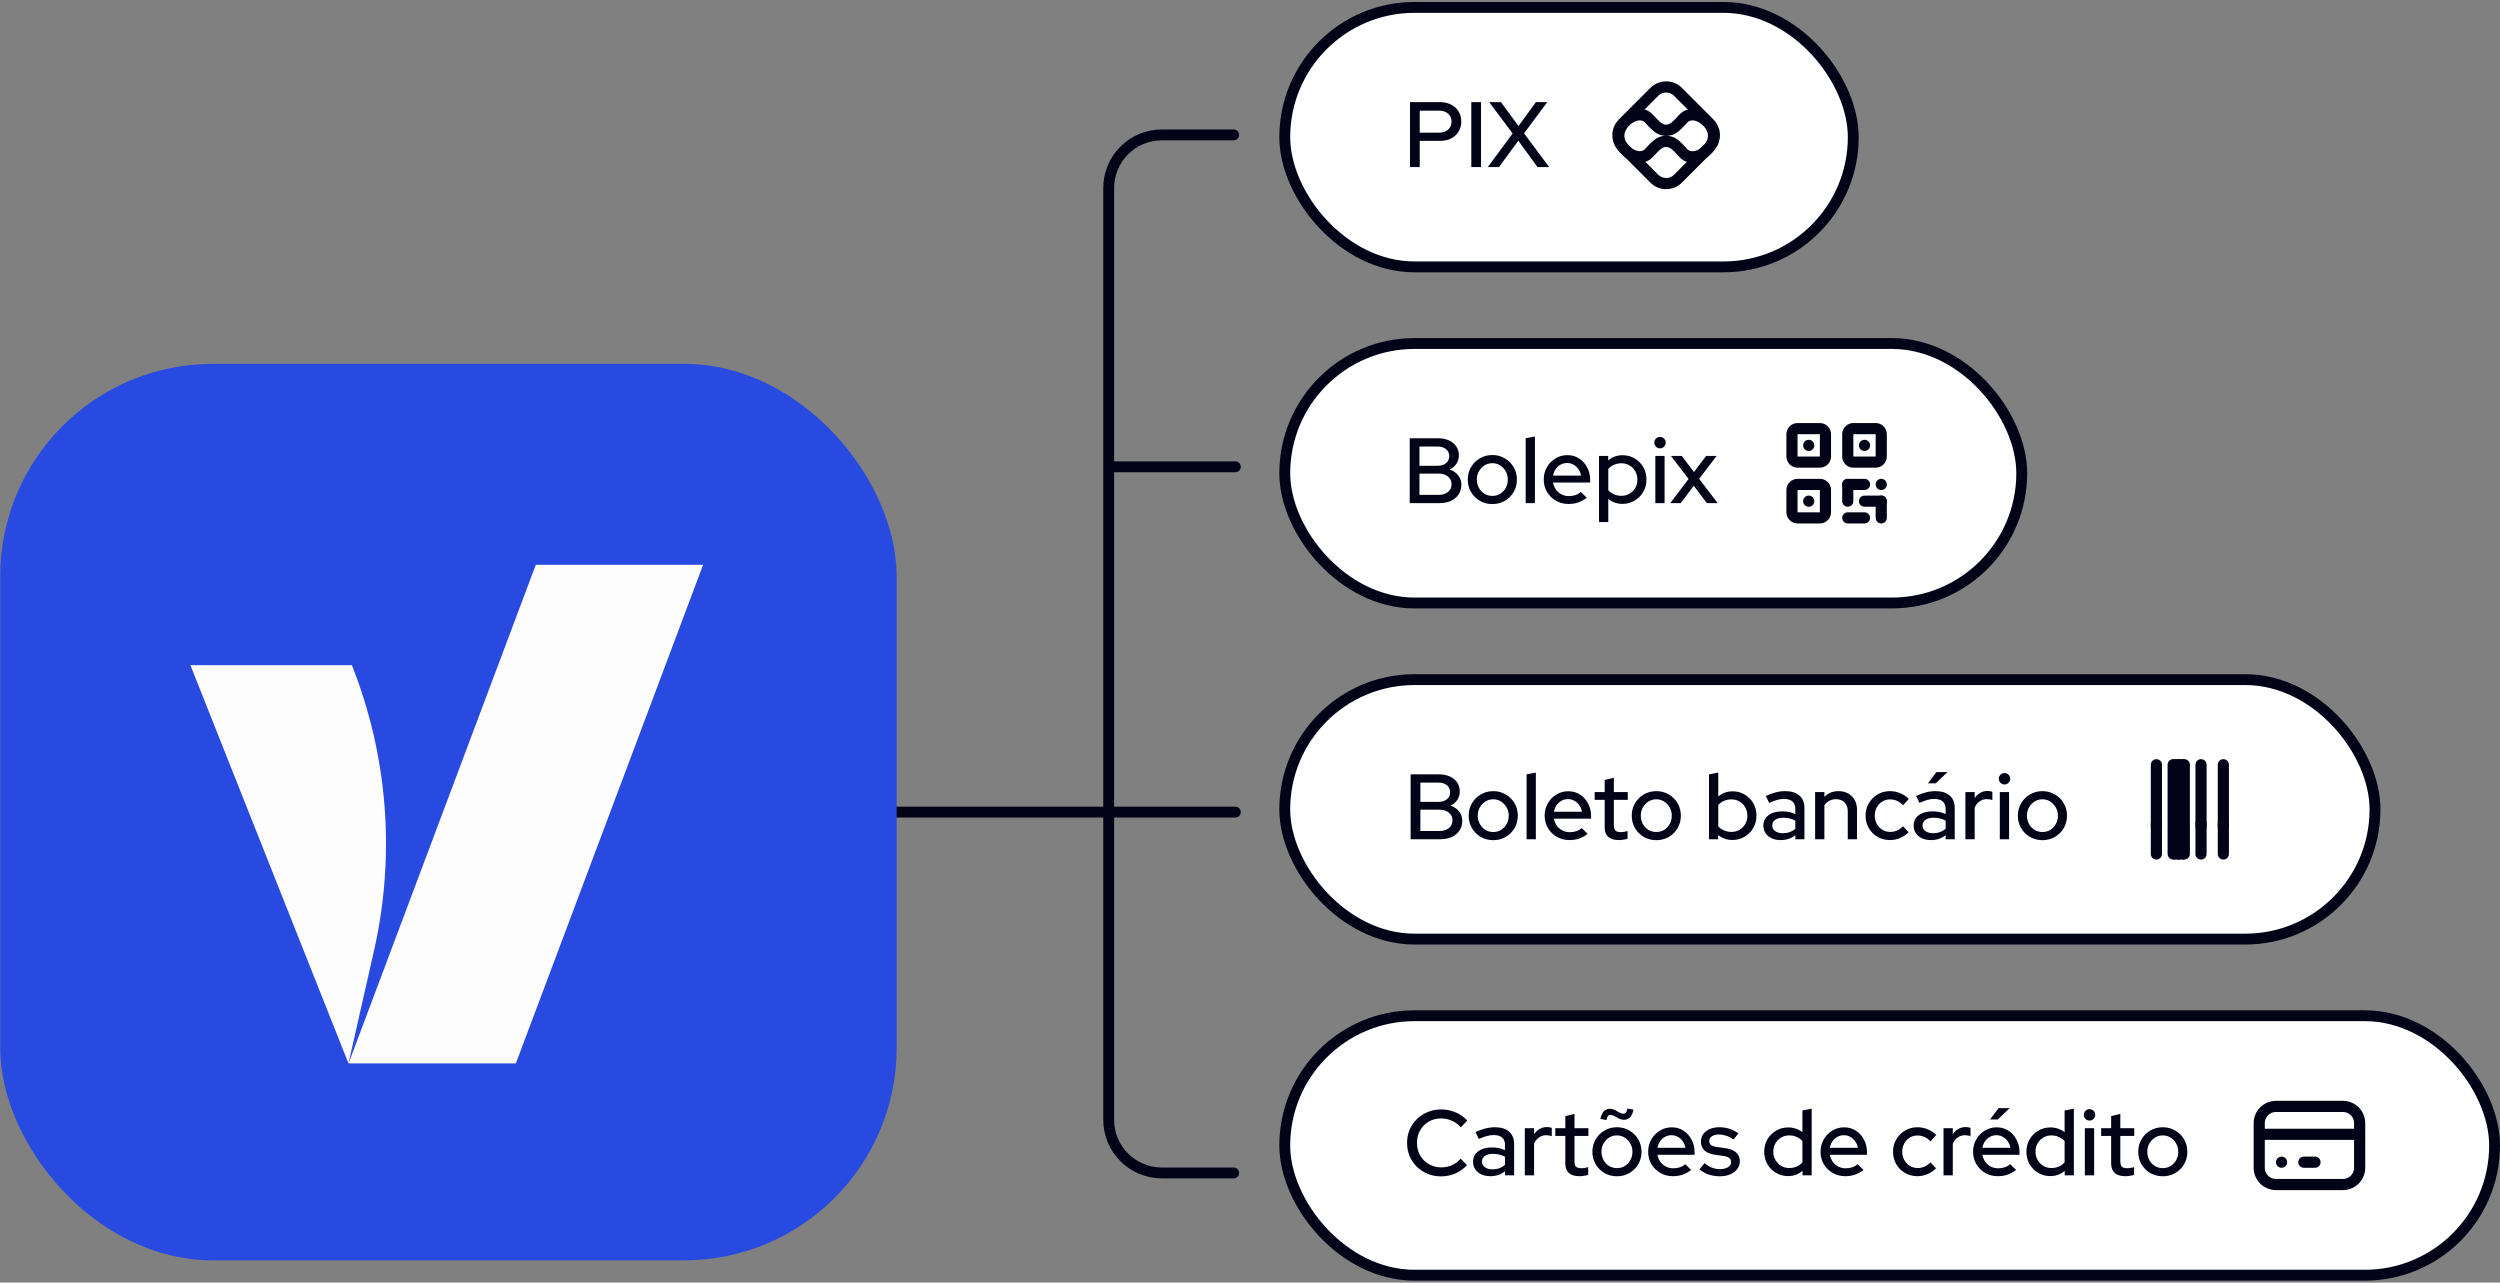 <svg width="460" height="236" viewBox="0 0 460 236" fill="none" xmlns="http://www.w3.org/2000/svg">
<rect x="0" y="0" width="460" height="236" fill="#808080" stroke="none"/>
<rect x="236.396" y="186.893" width="222.605" height="47.744" rx="23.872" fill="white"/>
<rect x="236.396" y="186.893" width="222.605" height="47.744" rx="23.872" stroke="#030317" stroke-width="2"/>
<path d="M265.161 216.453C264.274 216.453 263.449 216.299 262.687 215.992C261.937 215.674 261.271 215.236 260.691 214.679C260.123 214.11 259.679 213.456 259.361 212.717C259.054 211.966 258.9 211.159 258.9 210.295C258.9 209.431 259.054 208.629 259.361 207.89C259.679 207.139 260.123 206.485 260.691 205.928C261.271 205.359 261.942 204.921 262.704 204.614C263.466 204.296 264.285 204.137 265.161 204.137C265.786 204.137 266.395 204.222 266.986 204.393C267.589 204.552 268.14 204.785 268.641 205.092C269.152 205.399 269.596 205.769 269.971 206.201L268.777 207.429C268.333 206.895 267.793 206.491 267.156 206.218C266.52 205.934 265.854 205.791 265.161 205.791C264.524 205.791 263.932 205.905 263.387 206.133C262.852 206.36 262.386 206.678 261.988 207.088C261.59 207.486 261.277 207.958 261.05 208.504C260.834 209.05 260.726 209.647 260.726 210.295C260.726 210.932 260.834 211.523 261.05 212.069C261.277 212.615 261.596 213.092 262.005 213.502C262.414 213.911 262.892 214.23 263.438 214.457C263.984 214.684 264.575 214.798 265.212 214.798C265.906 214.798 266.559 214.662 267.174 214.389C267.799 214.104 268.328 213.706 268.76 213.195L269.937 214.389C269.539 214.81 269.084 215.179 268.572 215.498C268.072 215.805 267.526 216.043 266.935 216.214C266.355 216.373 265.763 216.453 265.161 216.453ZM274.231 216.419C273.605 216.419 273.054 216.311 272.576 216.095C272.099 215.867 271.723 215.554 271.45 215.156C271.178 214.758 271.041 214.298 271.041 213.775C271.041 212.956 271.354 212.313 271.979 211.847C272.605 211.369 273.463 211.131 274.555 211.131C275.408 211.131 276.198 211.296 276.926 211.625V210.704C276.926 210.079 276.744 209.612 276.38 209.305C276.028 208.998 275.505 208.845 274.811 208.845C274.413 208.845 273.998 208.907 273.566 209.032C273.134 209.146 272.65 209.328 272.116 209.578L271.485 208.299C272.144 207.992 272.758 207.77 273.327 207.634C273.895 207.486 274.47 207.412 275.05 207.412C276.176 207.412 277.046 207.679 277.66 208.214C278.285 208.748 278.598 209.51 278.598 210.499V216.265H276.926V215.515C276.539 215.822 276.124 216.049 275.681 216.197C275.237 216.345 274.754 216.419 274.231 216.419ZM272.679 213.741C272.679 214.161 272.855 214.502 273.207 214.764C273.571 215.026 274.043 215.156 274.623 215.156C275.078 215.156 275.493 215.088 275.869 214.952C276.255 214.815 276.608 214.605 276.926 214.321V212.854C276.596 212.66 276.249 212.524 275.886 212.444C275.533 212.353 275.135 212.308 274.691 212.308C274.066 212.308 273.571 212.438 273.207 212.7C272.855 212.95 272.679 213.297 272.679 213.741ZM280.563 216.265V207.583H282.269V208.691C282.542 208.282 282.878 207.964 283.276 207.736C283.685 207.497 284.146 207.378 284.657 207.378C285.01 207.389 285.3 207.44 285.527 207.531V209.067C285.368 208.998 285.203 208.953 285.033 208.93C284.862 208.896 284.691 208.879 284.521 208.879C284.02 208.879 283.577 209.015 283.19 209.288C282.804 209.55 282.497 209.937 282.269 210.448V216.265H280.563ZM290.612 216.419C289.771 216.419 289.128 216.225 288.685 215.839C288.241 215.441 288.019 214.866 288.019 214.116V209.015H286.177V207.583H288.019V205.365L289.708 204.956V207.583H292.267V209.015H289.708V213.723C289.708 214.167 289.805 214.485 289.998 214.679C290.203 214.861 290.533 214.952 290.987 214.952C291.226 214.952 291.437 214.935 291.619 214.9C291.812 214.866 292.017 214.815 292.233 214.747V216.18C292.005 216.259 291.738 216.316 291.431 216.35C291.135 216.396 290.862 216.419 290.612 216.419ZM297.518 216.436C296.677 216.436 295.909 216.237 295.215 215.839C294.533 215.441 293.993 214.9 293.595 214.218C293.197 213.536 292.998 212.774 292.998 211.932C292.998 211.091 293.197 210.329 293.595 209.647C293.993 208.964 294.533 208.424 295.215 208.026C295.909 207.617 296.677 207.412 297.518 207.412C298.371 207.412 299.139 207.617 299.821 208.026C300.503 208.424 301.044 208.964 301.442 209.647C301.84 210.329 302.039 211.091 302.039 211.932C302.039 212.774 301.84 213.536 301.442 214.218C301.044 214.9 300.503 215.441 299.821 215.839C299.139 216.237 298.371 216.436 297.518 216.436ZM297.518 214.935C298.053 214.935 298.536 214.804 298.968 214.542C299.4 214.269 299.742 213.905 299.992 213.451C300.242 212.996 300.367 212.484 300.367 211.915C300.367 211.358 300.236 210.858 299.975 210.414C299.725 209.959 299.383 209.595 298.951 209.322C298.53 209.05 298.053 208.913 297.518 208.913C296.984 208.913 296.501 209.05 296.068 209.322C295.648 209.595 295.306 209.959 295.045 210.414C294.795 210.858 294.67 211.358 294.67 211.915C294.67 212.484 294.795 212.996 295.045 213.451C295.295 213.905 295.636 214.269 296.068 214.542C296.501 214.804 296.984 214.935 297.518 214.935ZM295.591 206.098L294.465 205.877C294.738 204.637 295.324 204.017 296.222 204.017C296.529 204.017 296.83 204.091 297.126 204.239C297.422 204.387 297.7 204.541 297.962 204.7C298.223 204.848 298.474 204.921 298.712 204.921C298.906 204.921 299.059 204.853 299.173 204.717C299.287 204.569 299.383 204.319 299.463 203.966L300.555 204.188C300.43 204.813 300.219 205.28 299.924 205.587C299.628 205.894 299.258 206.047 298.815 206.047C298.519 206.047 298.218 205.973 297.911 205.826C297.615 205.666 297.331 205.513 297.058 205.365C296.796 205.217 296.552 205.143 296.324 205.143C296.12 205.143 295.96 205.217 295.847 205.365C295.744 205.513 295.659 205.757 295.591 206.098ZM307.814 216.419C306.961 216.419 306.188 216.22 305.494 215.822C304.812 215.424 304.266 214.883 303.856 214.201C303.458 213.519 303.259 212.757 303.259 211.915C303.259 211.085 303.453 210.335 303.839 209.664C304.226 208.981 304.749 208.441 305.409 208.043C306.068 207.634 306.802 207.429 307.609 207.429C308.417 207.429 309.133 207.634 309.759 208.043C310.384 208.441 310.879 208.987 311.243 209.681C311.618 210.363 311.806 211.136 311.806 212.001V212.478H304.965C305.056 212.956 305.232 213.382 305.494 213.758C305.767 214.133 306.108 214.429 306.518 214.645C306.938 214.861 307.393 214.969 307.882 214.969C308.303 214.969 308.707 214.906 309.093 214.781C309.491 214.645 309.821 214.451 310.083 214.201L311.174 215.276C310.663 215.662 310.134 215.952 309.588 216.146C309.054 216.328 308.462 216.419 307.814 216.419ZM304.982 211.199H310.117C310.049 210.744 309.889 210.346 309.639 210.005C309.4 209.652 309.099 209.379 308.735 209.186C308.383 208.981 307.996 208.879 307.575 208.879C307.143 208.879 306.745 208.976 306.381 209.169C306.017 209.362 305.71 209.635 305.46 209.988C305.221 210.329 305.062 210.733 304.982 211.199ZM316.499 216.436C315.748 216.436 315.043 216.328 314.383 216.112C313.735 215.884 313.172 215.566 312.695 215.156L313.633 214.031C314.076 214.383 314.531 214.656 314.998 214.849C315.475 215.031 315.959 215.122 316.448 215.122C317.062 215.122 317.562 215.003 317.949 214.764C318.335 214.525 318.529 214.212 318.529 213.826C318.529 213.507 318.415 213.257 318.187 213.075C317.96 212.893 317.607 212.768 317.13 212.7L315.56 212.478C314.696 212.353 314.048 212.086 313.616 211.677C313.184 211.267 312.968 210.721 312.968 210.039C312.968 209.516 313.11 209.061 313.394 208.674C313.678 208.276 314.076 207.969 314.588 207.753C315.1 207.526 315.697 207.412 316.379 207.412C317.005 207.412 317.607 207.503 318.187 207.685C318.767 207.867 319.325 208.151 319.859 208.538L318.989 209.664C318.512 209.345 318.045 209.112 317.59 208.964C317.147 208.816 316.698 208.743 316.243 208.743C315.72 208.743 315.299 208.856 314.981 209.084C314.662 209.3 314.503 209.584 314.503 209.937C314.503 210.255 314.611 210.505 314.827 210.687C315.054 210.858 315.424 210.977 315.936 211.045L317.505 211.267C318.369 211.392 319.023 211.659 319.467 212.069C319.91 212.467 320.132 213.007 320.132 213.689C320.132 214.212 319.973 214.684 319.654 215.105C319.336 215.515 318.904 215.839 318.358 216.077C317.812 216.316 317.192 216.436 316.499 216.436ZM328.999 216.402C328.192 216.402 327.453 216.203 326.782 215.805C326.111 215.407 325.582 214.872 325.195 214.201C324.809 213.519 324.615 212.757 324.615 211.915C324.615 211.074 324.809 210.318 325.195 209.647C325.593 208.976 326.128 208.441 326.799 208.043C327.47 207.645 328.215 207.446 329.033 207.446C329.511 207.446 329.972 207.52 330.415 207.668C330.859 207.816 331.268 208.032 331.643 208.316V204.324L333.349 204V216.265H331.66V215.429C330.921 216.077 330.034 216.402 328.999 216.402ZM329.221 214.918C329.721 214.918 330.176 214.827 330.586 214.645C331.007 214.463 331.359 214.201 331.643 213.86V209.954C331.359 209.635 331.007 209.385 330.586 209.203C330.176 209.01 329.721 208.913 329.221 208.913C328.675 208.913 328.181 209.044 327.737 209.305C327.294 209.567 326.941 209.925 326.679 210.38C326.418 210.824 326.287 211.33 326.287 211.898C326.287 212.467 326.418 212.979 326.679 213.433C326.941 213.888 327.294 214.252 327.737 214.525C328.181 214.787 328.675 214.918 329.221 214.918ZM339.531 216.419C338.678 216.419 337.905 216.22 337.211 215.822C336.529 215.424 335.983 214.883 335.574 214.201C335.176 213.519 334.977 212.757 334.977 211.915C334.977 211.085 335.17 210.335 335.557 209.664C335.944 208.981 336.467 208.441 337.126 208.043C337.786 207.634 338.519 207.429 339.327 207.429C340.134 207.429 340.851 207.634 341.476 208.043C342.101 208.441 342.596 208.987 342.96 209.681C343.335 210.363 343.523 211.136 343.523 212.001V212.478H336.683C336.774 212.956 336.95 213.382 337.211 213.758C337.484 214.133 337.826 214.429 338.235 214.645C338.656 214.861 339.111 214.969 339.6 214.969C340.02 214.969 340.424 214.906 340.811 214.781C341.209 214.645 341.539 214.451 341.8 214.201L342.892 215.276C342.38 215.662 341.851 215.952 341.305 216.146C340.771 216.328 340.18 216.419 339.531 216.419ZM336.7 211.199H341.834C341.766 210.744 341.607 210.346 341.357 210.005C341.118 209.652 340.816 209.379 340.453 209.186C340.1 208.981 339.713 208.879 339.293 208.879C338.86 208.879 338.462 208.976 338.099 209.169C337.735 209.362 337.428 209.635 337.177 209.988C336.939 210.329 336.779 210.733 336.7 211.199ZM352.789 216.419C351.959 216.419 351.203 216.22 350.521 215.822C349.838 215.424 349.298 214.883 348.9 214.201C348.514 213.519 348.32 212.757 348.32 211.915C348.32 211.074 348.519 210.318 348.917 209.647C349.315 208.964 349.85 208.424 350.521 208.026C351.203 207.617 351.959 207.412 352.789 207.412C353.449 207.412 354.08 207.537 354.683 207.787C355.297 208.037 355.826 208.39 356.269 208.845L355.212 210.022C354.882 209.658 354.512 209.385 354.103 209.203C353.693 209.021 353.267 208.93 352.824 208.93C352.3 208.93 351.823 209.061 351.391 209.322C350.97 209.584 350.634 209.942 350.384 210.397C350.134 210.852 350.009 211.358 350.009 211.915C350.009 212.473 350.134 212.979 350.384 213.433C350.634 213.888 350.976 214.252 351.408 214.525C351.84 214.787 352.323 214.918 352.858 214.918C353.301 214.918 353.716 214.832 354.103 214.662C354.49 214.48 354.853 214.218 355.195 213.877L356.235 214.969C355.78 215.435 355.251 215.793 354.649 216.043C354.057 216.294 353.438 216.419 352.789 216.419ZM357.608 216.265V207.583H359.314V208.691C359.587 208.282 359.922 207.964 360.32 207.736C360.73 207.497 361.19 207.378 361.702 207.378C362.055 207.389 362.345 207.44 362.572 207.531V209.067C362.413 208.998 362.248 208.953 362.077 208.93C361.907 208.896 361.736 208.879 361.566 208.879C361.065 208.879 360.622 209.015 360.235 209.288C359.848 209.55 359.541 209.937 359.314 210.448V216.265H357.608ZM367.601 216.419C366.748 216.419 365.974 216.22 365.281 215.822C364.598 215.424 364.053 214.883 363.643 214.201C363.245 213.519 363.046 212.757 363.046 211.915C363.046 211.085 363.239 210.335 363.626 209.664C364.013 208.981 364.536 208.441 365.195 208.043C365.855 207.634 366.589 207.429 367.396 207.429C368.203 207.429 368.92 207.634 369.545 208.043C370.171 208.441 370.665 208.987 371.029 209.681C371.405 210.363 371.592 211.136 371.592 212.001V212.478H364.752C364.843 212.956 365.019 213.382 365.281 213.758C365.554 214.133 365.895 214.429 366.304 214.645C366.725 214.861 367.18 214.969 367.669 214.969C368.09 214.969 368.493 214.906 368.88 214.781C369.278 214.645 369.608 214.451 369.869 214.201L370.961 215.276C370.449 215.662 369.921 215.952 369.375 216.146C368.84 216.328 368.249 216.419 367.601 216.419ZM364.769 211.199H369.903C369.835 210.744 369.676 210.346 369.426 210.005C369.187 209.652 368.886 209.379 368.522 209.186C368.169 208.981 367.783 208.879 367.362 208.879C366.93 208.879 366.532 208.976 366.168 209.169C365.804 209.362 365.497 209.635 365.247 209.988C365.008 210.329 364.849 210.733 364.769 211.199ZM366.168 205.979L367.737 203.898H369.784L367.601 205.979H366.168ZM377.242 216.402C376.434 216.402 375.695 216.203 375.024 215.805C374.353 215.407 373.825 214.872 373.438 214.201C373.051 213.519 372.858 212.757 372.858 211.915C372.858 211.074 373.051 210.318 373.438 209.647C373.836 208.976 374.37 208.441 375.041 208.043C375.712 207.645 376.457 207.446 377.276 207.446C377.754 207.446 378.214 207.52 378.658 207.668C379.101 207.816 379.511 208.032 379.886 208.316V204.324L381.592 204V216.265H379.903V215.429C379.164 216.077 378.277 216.402 377.242 216.402ZM377.464 214.918C377.964 214.918 378.419 214.827 378.828 214.645C379.249 214.463 379.602 214.201 379.886 213.86V209.954C379.602 209.635 379.249 209.385 378.828 209.203C378.419 209.01 377.964 208.913 377.464 208.913C376.918 208.913 376.423 209.044 375.98 209.305C375.536 209.567 375.183 209.925 374.922 210.38C374.66 210.824 374.53 211.33 374.53 211.898C374.53 212.467 374.66 212.979 374.922 213.433C375.183 213.888 375.536 214.252 375.98 214.525C376.423 214.787 376.918 214.918 377.464 214.918ZM383.612 216.265V207.583H385.318V216.265H383.612ZM384.465 206.184C384.18 206.184 383.936 206.081 383.731 205.877C383.526 205.661 383.424 205.41 383.424 205.126C383.424 204.831 383.526 204.586 383.731 204.393C383.936 204.188 384.18 204.086 384.465 204.086C384.76 204.086 385.01 204.188 385.215 204.393C385.42 204.586 385.522 204.831 385.522 205.126C385.522 205.41 385.42 205.661 385.215 205.877C385.01 206.081 384.76 206.184 384.465 206.184ZM391.045 216.419C390.204 216.419 389.561 216.225 389.118 215.839C388.674 215.441 388.452 214.866 388.452 214.116V209.015H386.61V207.583H388.452V205.365L390.141 204.956V207.583H392.7V209.015H390.141V213.723C390.141 214.167 390.238 214.485 390.431 214.679C390.636 214.861 390.966 214.952 391.42 214.952C391.659 214.952 391.87 214.935 392.052 214.9C392.245 214.866 392.45 214.815 392.666 214.747V216.18C392.438 216.259 392.171 216.316 391.864 216.35C391.568 216.396 391.295 216.419 391.045 216.419ZM397.951 216.436C397.11 216.436 396.342 216.237 395.648 215.839C394.966 215.441 394.426 214.9 394.028 214.218C393.63 213.536 393.431 212.774 393.431 211.932C393.431 211.091 393.63 210.329 394.028 209.647C394.426 208.964 394.966 208.424 395.648 208.026C396.342 207.617 397.11 207.412 397.951 207.412C398.804 207.412 399.572 207.617 400.254 208.026C400.936 208.424 401.477 208.964 401.875 209.647C402.273 210.329 402.472 211.091 402.472 211.932C402.472 212.774 402.273 213.536 401.875 214.218C401.477 214.9 400.936 215.441 400.254 215.839C399.572 216.237 398.804 216.436 397.951 216.436ZM397.951 214.935C398.486 214.935 398.969 214.804 399.401 214.542C399.833 214.269 400.175 213.905 400.425 213.451C400.675 212.996 400.8 212.484 400.8 211.915C400.8 211.358 400.669 210.858 400.408 210.414C400.157 209.959 399.816 209.595 399.384 209.322C398.963 209.05 398.486 208.913 397.951 208.913C397.417 208.913 396.933 209.05 396.501 209.322C396.081 209.595 395.739 209.959 395.478 210.414C395.228 210.858 395.103 211.358 395.103 211.915C395.103 212.484 395.228 212.996 395.478 213.451C395.728 213.905 396.069 214.269 396.501 214.542C396.933 214.804 397.417 214.935 397.951 214.935Z" fill="#030317"/>
<path d="M415.696 208.712H434.176M419.803 213.845H419.813M423.909 213.845H425.963M415.696 206.659C415.696 205.842 416.021 205.058 416.598 204.481C417.176 203.903 417.959 203.579 418.776 203.579H431.096C431.913 203.579 432.696 203.903 433.274 204.481C433.851 205.058 434.176 205.842 434.176 206.659V214.872C434.176 215.689 433.851 216.472 433.274 217.05C432.696 217.627 431.913 217.952 431.096 217.952H418.776C417.959 217.952 417.176 217.627 416.598 217.05C416.021 216.472 415.696 215.689 415.696 214.872V206.659Z" stroke="#030317" stroke-width="2.053" stroke-linecap="round" stroke-linejoin="round"/>
<rect x="236.396" y="1.363" width="104.605" height="47.744" rx="23.872" fill="white"/>
<rect x="236.396" y="1.363" width="104.605" height="47.744" rx="23.872" stroke="#030317" stroke-width="2"/>
<path d="M259.441 30.735V18.794H264.968C265.752 18.794 266.435 18.948 267.015 19.255C267.595 19.55 268.049 19.965 268.379 20.5C268.709 21.035 268.874 21.654 268.874 22.359C268.874 23.064 268.709 23.684 268.379 24.219C268.049 24.753 267.589 25.174 266.998 25.481C266.418 25.777 265.741 25.924 264.968 25.924H261.232V30.735H259.441ZM261.232 24.406H264.78C265.485 24.406 266.042 24.224 266.452 23.86C266.872 23.485 267.083 22.991 267.083 22.376C267.083 21.762 266.872 21.273 266.452 20.909C266.042 20.546 265.485 20.363 264.78 20.363H261.232V24.406ZM270.719 30.735V18.794H272.51V30.735H270.719ZM273.756 30.735L278.327 24.56L274.012 18.794H276.178L279.402 23.195L282.609 18.794H284.69L280.425 24.543L285.048 30.735H282.899L279.368 25.89L275.82 30.735H273.756Z" fill="#030317"/>
<path d="M303.67 16.172L297.871 21.982C296.269 23.587 296.269 26.188 297.871 27.793L303.67 33.604C305.272 35.208 307.869 35.208 309.47 33.604L315.27 27.793C316.872 26.188 316.872 23.587 315.27 21.982L309.47 16.172C307.869 14.567 305.272 14.567 303.67 16.172V16.172ZM308.02 17.625L313.82 23.435C314.621 24.237 314.621 25.538 313.82 26.34L308.02 32.151C307.22 32.953 305.921 32.953 305.12 32.151L299.321 26.34C298.52 25.538 298.52 24.237 299.321 23.435L305.12 17.625C305.921 16.822 307.219 16.822 308.02 17.625H308.02Z" fill="#030317"/>
<path d="M296.831 24.991C296.831 28.442 301.509 31.638 304.137 28.89L304.705 28.273C305.565 27.336 305.992 27.044 306.568 27.045C307.077 27.046 307.478 27.279 308.159 27.979L308.899 28.775C311.473 31.747 316.311 28.501 316.311 24.991C316.311 21.539 311.633 18.343 309.004 21.091L308.394 21.753L308.095 22.064C307.438 22.725 307.057 22.936 306.571 22.936C306.047 22.936 305.608 22.66 304.86 21.874L304.244 21.207C301.669 18.235 296.831 21.481 296.831 24.991L296.831 24.991ZM314.261 24.991C314.261 26.811 311.679 28.591 310.512 27.494L310.259 27.223L309.979 26.917C308.733 25.562 307.913 24.994 306.573 24.991C305.312 24.988 304.514 25.486 303.396 26.668L302.745 27.372C301.604 28.687 298.881 26.86 298.881 24.991C298.881 23.17 301.463 21.39 302.629 22.487L303.187 23.09C304.405 24.409 305.256 24.991 306.571 24.991C307.87 24.991 308.644 24.485 309.862 23.188L310.421 22.582C311.537 21.294 314.261 23.121 314.261 24.991L314.261 24.991Z" fill="#030317"/>
<rect x="236.396" y="125.05" width="200.605" height="47.744" rx="23.872" fill="white"/>
<rect x="236.396" y="125.05" width="200.605" height="47.744" rx="23.872" stroke="#030317" stroke-width="2"/>
<path d="M259.557 154.422V142.481H264.725C265.51 142.481 266.192 142.612 266.772 142.873C267.352 143.135 267.801 143.504 268.12 143.982C268.438 144.448 268.597 145 268.597 145.637C268.597 146.217 268.449 146.728 268.154 147.172C267.858 147.616 267.443 147.968 266.909 148.23C267.58 148.468 268.103 148.832 268.478 149.321C268.865 149.799 269.058 150.362 269.058 151.01C269.058 151.704 268.887 152.306 268.546 152.818C268.205 153.33 267.727 153.728 267.113 154.012C266.499 154.285 265.777 154.422 264.947 154.422H259.557ZM261.348 147.547H264.623C265.294 147.547 265.828 147.388 266.226 147.07C266.624 146.751 266.823 146.319 266.823 145.773C266.823 145.227 266.624 144.795 266.226 144.477C265.828 144.158 265.294 143.999 264.623 143.999H261.348V147.547ZM261.348 152.904H264.81C265.561 152.904 266.152 152.727 266.584 152.375C267.028 152.022 267.25 151.545 267.25 150.942C267.25 150.35 267.028 149.879 266.584 149.526C266.152 149.162 265.561 148.98 264.81 148.98H261.348V152.904ZM274.758 154.592C273.916 154.592 273.148 154.393 272.455 153.995C271.772 153.597 271.232 153.057 270.834 152.375C270.436 151.692 270.237 150.93 270.237 150.089C270.237 149.247 270.436 148.485 270.834 147.803C271.232 147.121 271.772 146.581 272.455 146.183C273.148 145.773 273.916 145.569 274.758 145.569C275.61 145.569 276.378 145.773 277.06 146.183C277.743 146.581 278.283 147.121 278.681 147.803C279.079 148.485 279.278 149.247 279.278 150.089C279.278 150.93 279.079 151.692 278.681 152.375C278.283 153.057 277.743 153.597 277.06 153.995C276.378 154.393 275.61 154.592 274.758 154.592ZM274.758 153.091C275.292 153.091 275.775 152.96 276.207 152.699C276.64 152.426 276.981 152.062 277.231 151.607C277.481 151.152 277.606 150.64 277.606 150.072C277.606 149.515 277.475 149.014 277.214 148.571C276.964 148.116 276.623 147.752 276.19 147.479C275.77 147.206 275.292 147.07 274.758 147.07C274.223 147.07 273.74 147.206 273.308 147.479C272.887 147.752 272.546 148.116 272.284 148.571C272.034 149.014 271.909 149.515 271.909 150.072C271.909 150.64 272.034 151.152 272.284 151.607C272.534 152.062 272.875 152.426 273.308 152.699C273.74 152.96 274.223 153.091 274.758 153.091ZM280.891 154.422V142.481L282.597 142.157V154.422H280.891ZM288.768 154.575C287.915 154.575 287.142 154.376 286.448 153.978C285.766 153.58 285.22 153.04 284.811 152.358C284.412 151.675 284.213 150.913 284.213 150.072C284.213 149.242 284.407 148.491 284.793 147.82C285.18 147.138 285.703 146.598 286.363 146.2C287.022 145.79 287.756 145.586 288.563 145.586C289.371 145.586 290.087 145.79 290.713 146.2C291.338 146.598 291.833 147.144 292.197 147.837C292.572 148.52 292.76 149.293 292.76 150.157V150.635H285.919C286.01 151.112 286.187 151.539 286.448 151.914C286.721 152.289 287.062 152.585 287.472 152.801C287.892 153.017 288.347 153.125 288.836 153.125C289.257 153.125 289.661 153.063 290.047 152.938C290.445 152.801 290.775 152.608 291.037 152.358L292.128 153.432C291.617 153.819 291.088 154.109 290.542 154.302C290.008 154.484 289.416 154.575 288.768 154.575ZM285.936 149.355H291.071C291.003 148.901 290.843 148.503 290.593 148.161C290.354 147.809 290.053 147.536 289.689 147.343C289.337 147.138 288.95 147.036 288.529 147.036C288.097 147.036 287.699 147.132 287.335 147.326C286.971 147.519 286.664 147.792 286.414 148.144C286.175 148.485 286.016 148.889 285.936 149.355ZM297.853 154.575C297.012 154.575 296.369 154.382 295.925 153.995C295.482 153.597 295.26 153.023 295.26 152.272V147.172H293.418V145.739H295.26V143.522L296.949 143.112V145.739H299.508V147.172H296.949V151.88C296.949 152.324 297.046 152.642 297.239 152.835C297.444 153.017 297.773 153.108 298.228 153.108C298.467 153.108 298.678 153.091 298.859 153.057C299.053 153.023 299.257 152.972 299.474 152.904V154.336C299.246 154.416 298.979 154.473 298.672 154.507C298.376 154.552 298.103 154.575 297.853 154.575ZM304.759 154.592C303.918 154.592 303.15 154.393 302.456 153.995C301.774 153.597 301.234 153.057 300.836 152.375C300.438 151.692 300.239 150.93 300.239 150.089C300.239 149.247 300.438 148.485 300.836 147.803C301.234 147.121 301.774 146.581 302.456 146.183C303.15 145.773 303.918 145.569 304.759 145.569C305.612 145.569 306.38 145.773 307.062 146.183C307.744 146.581 308.285 147.121 308.683 147.803C309.081 148.485 309.28 149.247 309.28 150.089C309.28 150.93 309.081 151.692 308.683 152.375C308.285 153.057 307.744 153.597 307.062 153.995C306.38 154.393 305.612 154.592 304.759 154.592ZM304.759 153.091C305.294 153.091 305.777 152.96 306.209 152.699C306.641 152.426 306.982 152.062 307.233 151.607C307.483 151.152 307.608 150.64 307.608 150.072C307.608 149.515 307.477 149.014 307.216 148.571C306.965 148.116 306.624 147.752 306.192 147.479C305.771 147.206 305.294 147.07 304.759 147.07C304.225 147.07 303.741 147.206 303.309 147.479C302.888 147.752 302.547 148.116 302.286 148.571C302.036 149.014 301.91 149.515 301.91 150.072C301.91 150.64 302.036 151.152 302.286 151.607C302.536 152.062 302.877 152.426 303.309 152.699C303.741 152.96 304.225 153.091 304.759 153.091ZM314.458 154.422V142.481L316.163 142.157V146.558C316.891 145.921 317.772 145.603 318.807 145.603C319.626 145.603 320.365 145.802 321.025 146.2C321.696 146.598 322.225 147.132 322.611 147.803C322.998 148.474 323.191 149.23 323.191 150.072C323.191 150.913 322.992 151.675 322.594 152.358C322.208 153.029 321.679 153.563 321.008 153.961C320.348 154.359 319.603 154.558 318.773 154.558C318.296 154.558 317.829 154.484 317.374 154.336C316.931 154.177 316.522 153.955 316.146 153.671V154.422H314.458ZM318.586 153.074C319.143 153.074 319.637 152.943 320.07 152.682C320.513 152.42 320.866 152.068 321.127 151.624C321.389 151.169 321.52 150.658 321.52 150.089C321.52 149.52 321.389 149.009 321.127 148.554C320.866 148.099 320.513 147.741 320.07 147.479C319.637 147.217 319.143 147.087 318.586 147.087C318.097 147.087 317.642 147.178 317.221 147.36C316.8 147.542 316.448 147.797 316.163 148.127V152.051C316.448 152.369 316.8 152.619 317.221 152.801C317.653 152.983 318.108 153.074 318.586 153.074ZM327.649 154.575C327.023 154.575 326.472 154.467 325.994 154.251C325.516 154.024 325.141 153.711 324.868 153.313C324.595 152.915 324.459 152.454 324.459 151.931C324.459 151.112 324.771 150.47 325.397 150.004C326.022 149.526 326.881 149.287 327.973 149.287C328.826 149.287 329.616 149.452 330.344 149.782V148.861C330.344 148.235 330.162 147.769 329.798 147.462C329.445 147.155 328.922 147.001 328.229 147.001C327.831 147.001 327.416 147.064 326.983 147.189C326.551 147.303 326.068 147.485 325.533 147.735L324.902 146.456C325.562 146.149 326.176 145.927 326.745 145.79C327.313 145.642 327.887 145.569 328.467 145.569C329.593 145.569 330.463 145.836 331.077 146.37C331.703 146.905 332.016 147.667 332.016 148.656V154.422H330.344V153.671C329.957 153.978 329.542 154.206 329.099 154.353C328.655 154.501 328.172 154.575 327.649 154.575ZM326.096 151.897C326.096 152.318 326.273 152.659 326.625 152.921C326.989 153.182 327.461 153.313 328.041 153.313C328.496 153.313 328.911 153.245 329.286 153.108C329.673 152.972 330.025 152.761 330.344 152.477V151.01C330.014 150.817 329.667 150.68 329.303 150.601C328.951 150.51 328.553 150.464 328.109 150.464C327.484 150.464 326.989 150.595 326.625 150.857C326.273 151.107 326.096 151.454 326.096 151.897ZM333.981 154.422V145.739H335.687V146.626C336.358 145.921 337.228 145.569 338.297 145.569C338.968 145.569 339.553 145.711 340.054 145.995C340.565 146.279 340.964 146.677 341.248 147.189C341.543 147.701 341.691 148.292 341.691 148.963V154.422H339.986V149.253C339.986 148.571 339.792 148.036 339.406 147.65C339.03 147.252 338.501 147.053 337.819 147.053C337.364 147.053 336.955 147.149 336.591 147.343C336.227 147.536 335.926 147.815 335.687 148.178V154.422H333.981ZM347.736 154.575C346.906 154.575 346.15 154.376 345.468 153.978C344.785 153.58 344.245 153.04 343.847 152.358C343.461 151.675 343.267 150.913 343.267 150.072C343.267 149.23 343.466 148.474 343.864 147.803C344.262 147.121 344.797 146.581 345.468 146.183C346.15 145.773 346.906 145.569 347.736 145.569C348.396 145.569 349.027 145.694 349.63 145.944C350.244 146.194 350.773 146.547 351.216 147.001L350.159 148.178C349.829 147.815 349.459 147.542 349.05 147.36C348.641 147.178 348.214 147.087 347.771 147.087C347.247 147.087 346.77 147.217 346.338 147.479C345.917 147.741 345.581 148.099 345.331 148.554C345.081 149.009 344.956 149.515 344.956 150.072C344.956 150.629 345.081 151.135 345.331 151.59C345.581 152.045 345.923 152.409 346.355 152.682C346.787 152.943 347.27 153.074 347.805 153.074C348.248 153.074 348.663 152.989 349.05 152.818C349.437 152.636 349.8 152.375 350.142 152.034L351.182 153.125C350.727 153.592 350.198 153.95 349.596 154.2C349.004 154.45 348.385 154.575 347.736 154.575ZM355.301 154.575C354.676 154.575 354.124 154.467 353.647 154.251C353.169 154.024 352.794 153.711 352.521 153.313C352.248 152.915 352.112 152.454 352.112 151.931C352.112 151.112 352.424 150.47 353.05 150.004C353.675 149.526 354.534 149.287 355.626 149.287C356.478 149.287 357.269 149.452 357.997 149.782V148.861C357.997 148.235 357.815 147.769 357.451 147.462C357.098 147.155 356.575 147.001 355.881 147.001C355.483 147.001 355.068 147.064 354.636 147.189C354.204 147.303 353.721 147.485 353.186 147.735L352.555 146.456C353.215 146.149 353.829 145.927 354.397 145.79C354.966 145.642 355.54 145.569 356.12 145.569C357.246 145.569 358.116 145.836 358.73 146.37C359.356 146.905 359.668 147.667 359.668 148.656V154.422H357.997V153.671C357.61 153.978 357.195 154.206 356.751 154.353C356.308 154.501 355.825 154.575 355.301 154.575ZM353.749 151.897C353.749 152.318 353.925 152.659 354.278 152.921C354.642 153.182 355.114 153.313 355.694 153.313C356.149 153.313 356.564 153.245 356.939 153.108C357.326 152.972 357.678 152.761 357.997 152.477V151.01C357.667 150.817 357.32 150.68 356.956 150.601C356.604 150.51 356.206 150.464 355.762 150.464C355.137 150.464 354.642 150.595 354.278 150.857C353.925 151.107 353.749 151.454 353.749 151.897ZM354.739 144.136L356.308 142.055H358.355L356.171 144.136H354.739ZM361.634 154.422V145.739H363.34V146.848C363.613 146.438 363.948 146.12 364.346 145.893C364.755 145.654 365.216 145.534 365.728 145.534C366.08 145.546 366.37 145.597 366.598 145.688V147.223C366.439 147.155 366.274 147.109 366.103 147.087C365.933 147.053 365.762 147.036 365.591 147.036C365.091 147.036 364.647 147.172 364.261 147.445C363.874 147.706 363.567 148.093 363.34 148.605V154.422H361.634ZM367.964 154.422V145.739H369.67V154.422H367.964ZM368.817 144.34C368.533 144.34 368.288 144.238 368.083 144.033C367.879 143.817 367.776 143.567 367.776 143.283C367.776 142.987 367.879 142.743 368.083 142.549C368.288 142.345 368.533 142.242 368.817 142.242C369.113 142.242 369.363 142.345 369.567 142.549C369.772 142.743 369.875 142.987 369.875 143.283C369.875 143.567 369.772 143.817 369.567 144.033C369.363 144.238 369.113 144.34 368.817 144.34ZM375.807 154.592C374.965 154.592 374.198 154.393 373.504 153.995C372.822 153.597 372.282 153.057 371.884 152.375C371.485 151.692 371.286 150.93 371.286 150.089C371.286 149.247 371.485 148.485 371.884 147.803C372.282 147.121 372.822 146.581 373.504 146.183C374.198 145.773 374.965 145.569 375.807 145.569C376.66 145.569 377.427 145.773 378.11 146.183C378.792 146.581 379.332 147.121 379.73 147.803C380.128 148.485 380.327 149.247 380.327 150.089C380.327 150.93 380.128 151.692 379.73 152.375C379.332 153.057 378.792 153.597 378.11 153.995C377.427 154.393 376.66 154.592 375.807 154.592ZM375.807 153.091C376.341 153.091 376.825 152.96 377.257 152.699C377.689 152.426 378.03 152.062 378.28 151.607C378.53 151.152 378.656 150.64 378.656 150.072C378.656 149.515 378.525 149.014 378.263 148.571C378.013 148.116 377.672 147.752 377.24 147.479C376.819 147.206 376.341 147.07 375.807 147.07C375.272 147.07 374.789 147.206 374.357 147.479C373.936 147.752 373.595 148.116 373.333 148.571C373.083 149.014 372.958 149.515 372.958 150.072C372.958 150.64 373.083 151.152 373.333 151.607C373.584 152.062 373.925 152.426 374.357 152.699C374.789 152.96 375.272 153.091 375.807 153.091Z" fill="#030317"/>
<path fill-rule="evenodd" clip-rule="evenodd" d="M401.403 139.814C401.553 139.729 401.726 139.68 401.911 139.68C402.478 139.68 402.938 140.14 402.938 140.707L402.938 151.391C402.94 151.421 402.942 151.452 402.942 151.483V157.129C402.942 157.696 402.482 158.156 401.915 158.156C401.728 158.156 401.553 158.106 401.402 158.018C401.251 158.106 401.075 158.156 400.888 158.156C400.701 158.156 400.526 158.106 400.375 158.018C400.224 158.106 400.049 158.156 399.862 158.156C399.295 158.156 398.835 157.696 398.835 157.129L398.835 151.483L398.835 151.481L398.835 140.703C398.835 140.136 399.295 139.676 399.862 139.676C400.049 139.676 400.224 139.726 400.375 139.814C400.526 139.726 400.701 139.676 400.888 139.676C401.076 139.676 401.252 139.727 401.403 139.814Z" fill="#030317"/>
<rect x="399.856" y="139.682" width="2.053" height="1.027" fill="#030317"/>
<path d="M396.776 157.135L396.776 151.488" stroke="#030317" stroke-width="2.053" stroke-linecap="round" stroke-linejoin="round"/>
<path d="M404.989 157.135L404.989 151.488" stroke="#030317" stroke-width="2.053" stroke-linecap="round" stroke-linejoin="round"/>
<path d="M409.096 157.135L409.096 151.488" stroke="#030317" stroke-width="2.053" stroke-linecap="round" stroke-linejoin="round"/>
<path d="M396.776 152.002L396.776 140.709" stroke="#030317" stroke-width="2.053" stroke-linecap="round" stroke-linejoin="round"/>
<path d="M404.989 152.002L404.989 140.709" stroke="#030317" stroke-width="2.053" stroke-linecap="round" stroke-linejoin="round"/>
<path d="M409.096 152.002L409.096 140.709" stroke="#030317" stroke-width="2.053" stroke-linecap="round" stroke-linejoin="round"/>
<rect x="399.856" y="157.135" width="2.053" height="1.027" fill="#030317"/>
<rect x="236.396" y="63.206" width="135.605" height="47.744" rx="23.872" fill="white"/>
<rect x="236.396" y="63.206" width="135.605" height="47.744" rx="23.872" stroke="#030317" stroke-width="2"/>
<path d="M259.39 92.578V80.638H264.559C265.344 80.638 266.026 80.768 266.606 81.03C267.186 81.291 267.635 81.661 267.953 82.139C268.272 82.605 268.431 83.156 268.431 83.793C268.431 84.373 268.283 84.885 267.988 85.329C267.692 85.772 267.277 86.125 266.742 86.386C267.413 86.625 267.936 86.989 268.312 87.478C268.698 87.956 268.892 88.518 268.892 89.167C268.892 89.86 268.721 90.463 268.38 90.975C268.039 91.487 267.561 91.885 266.947 92.169C266.333 92.442 265.611 92.578 264.781 92.578H259.39ZM261.181 85.704H264.457C265.128 85.704 265.662 85.545 266.06 85.226C266.458 84.908 266.657 84.476 266.657 83.93C266.657 83.384 266.458 82.952 266.06 82.633C265.662 82.315 265.128 82.156 264.457 82.156H261.181V85.704ZM261.181 91.06H264.644C265.395 91.06 265.986 90.884 266.418 90.531C266.862 90.179 267.084 89.701 267.084 89.098C267.084 88.507 266.862 88.035 266.418 87.683C265.986 87.319 265.395 87.137 264.644 87.137H261.181V91.06ZM274.591 92.749C273.75 92.749 272.982 92.55 272.288 92.152C271.606 91.754 271.066 91.214 270.668 90.531C270.27 89.849 270.071 89.087 270.071 88.246C270.071 87.404 270.27 86.642 270.668 85.96C271.066 85.277 271.606 84.737 272.288 84.339C272.982 83.93 273.75 83.725 274.591 83.725C275.444 83.725 276.212 83.93 276.894 84.339C277.577 84.737 278.117 85.277 278.515 85.96C278.913 86.642 279.112 87.404 279.112 88.246C279.112 89.087 278.913 89.849 278.515 90.531C278.117 91.214 277.577 91.754 276.894 92.152C276.212 92.55 275.444 92.749 274.591 92.749ZM274.591 91.248C275.126 91.248 275.609 91.117 276.041 90.855C276.473 90.582 276.815 90.219 277.065 89.764C277.315 89.309 277.44 88.797 277.44 88.228C277.44 87.671 277.309 87.171 277.048 86.727C276.798 86.272 276.456 85.909 276.024 85.636C275.603 85.363 275.126 85.226 274.591 85.226C274.057 85.226 273.574 85.363 273.141 85.636C272.721 85.909 272.379 86.272 272.118 86.727C271.868 87.171 271.743 87.671 271.743 88.228C271.743 88.797 271.868 89.309 272.118 89.764C272.368 90.219 272.709 90.582 273.141 90.855C273.574 91.117 274.057 91.248 274.591 91.248ZM280.725 92.578V80.638L282.431 80.314V92.578H280.725ZM288.602 92.732C287.749 92.732 286.976 92.533 286.282 92.135C285.6 91.737 285.054 91.197 284.644 90.514C284.246 89.832 284.047 89.07 284.047 88.228C284.047 87.398 284.241 86.648 284.627 85.977C285.014 85.294 285.537 84.754 286.197 84.356C286.856 83.947 287.59 83.742 288.397 83.742C289.205 83.742 289.921 83.947 290.546 84.356C291.172 84.754 291.667 85.3 292.03 85.994C292.406 86.676 292.593 87.45 292.593 88.314V88.791H285.753C285.844 89.269 286.02 89.695 286.282 90.071C286.555 90.446 286.896 90.742 287.305 90.958C287.726 91.174 288.181 91.282 288.67 91.282C289.091 91.282 289.494 91.219 289.881 91.094C290.279 90.958 290.609 90.764 290.871 90.514L291.962 91.589C291.45 91.976 290.922 92.266 290.376 92.459C289.841 92.641 289.25 92.732 288.602 92.732ZM285.77 87.512H290.905C290.836 87.057 290.677 86.659 290.427 86.318C290.188 85.965 289.887 85.692 289.523 85.499C289.17 85.294 288.784 85.192 288.363 85.192C287.931 85.192 287.533 85.289 287.169 85.482C286.805 85.675 286.498 85.948 286.248 86.301C286.009 86.642 285.85 87.046 285.77 87.512ZM294.218 96.058V83.896H295.907V84.731C296.635 84.083 297.522 83.759 298.568 83.759C299.387 83.759 300.126 83.958 300.785 84.356C301.456 84.754 301.985 85.289 302.372 85.96C302.758 86.631 302.952 87.387 302.952 88.228C302.952 89.07 302.753 89.832 302.355 90.514C301.968 91.185 301.439 91.72 300.768 92.118C300.109 92.516 299.364 92.715 298.534 92.715C298.056 92.715 297.596 92.641 297.152 92.493C296.709 92.334 296.299 92.112 295.924 91.828V96.058H294.218ZM298.346 91.231C298.903 91.231 299.398 91.1 299.83 90.838C300.274 90.577 300.626 90.224 300.888 89.781C301.149 89.326 301.28 88.814 301.28 88.246C301.28 87.677 301.149 87.165 300.888 86.71C300.626 86.255 300.274 85.897 299.83 85.636C299.398 85.374 298.903 85.243 298.346 85.243C297.857 85.243 297.402 85.334 296.981 85.516C296.561 85.698 296.208 85.954 295.924 86.284V90.207C296.208 90.526 296.561 90.776 296.981 90.958C297.414 91.14 297.868 91.231 298.346 91.231ZM304.58 92.578V83.896H306.285V92.578H304.58ZM305.432 82.497C305.148 82.497 304.904 82.395 304.699 82.19C304.494 81.974 304.392 81.724 304.392 81.439C304.392 81.144 304.494 80.899 304.699 80.706C304.904 80.501 305.148 80.399 305.432 80.399C305.728 80.399 305.978 80.501 306.183 80.706C306.388 80.899 306.49 81.144 306.49 81.439C306.49 81.724 306.388 81.974 306.183 82.19C305.978 82.395 305.728 82.497 305.432 82.497ZM307.322 92.578L310.7 88.126L307.458 83.896H309.454L311.689 86.864L313.923 83.896H315.851L312.644 88.109L316.056 92.578H314.06L311.655 89.371L309.25 92.578H307.322Z" fill="#030317"/>
<g clip-path="url(#clip0_2018_402)">
<path d="M329.723 79.892C329.723 79.62 329.831 79.358 330.023 79.166C330.216 78.973 330.477 78.865 330.749 78.865H334.856C335.128 78.865 335.389 78.973 335.582 79.166C335.774 79.358 335.883 79.62 335.883 79.892V83.998C335.883 84.271 335.774 84.532 335.582 84.724C335.389 84.917 335.128 85.025 334.856 85.025H330.749C330.477 85.025 330.216 84.917 330.023 84.724C329.831 84.532 329.723 84.271 329.723 83.998V79.892Z" stroke="#030317" stroke-width="2.053" stroke-linecap="round" stroke-linejoin="round"/>
<path d="M332.803 92.212V92.222" stroke="#030317" stroke-width="2.053" stroke-linecap="round" stroke-linejoin="round"/>
<path d="M339.989 79.892C339.989 79.62 340.097 79.358 340.29 79.166C340.482 78.973 340.744 78.865 341.016 78.865H345.122C345.395 78.865 345.656 78.973 345.848 79.166C346.041 79.358 346.149 79.62 346.149 79.892V83.998C346.149 84.271 346.041 84.532 345.848 84.724C345.656 84.917 345.395 85.025 345.122 85.025H341.016C340.744 85.025 340.482 84.917 340.29 84.724C340.097 84.532 339.989 84.271 339.989 83.998V79.892Z" stroke="#030317" stroke-width="2.053" stroke-linecap="round" stroke-linejoin="round"/>
<path d="M332.803 81.945V81.955" stroke="#030317" stroke-width="2.053" stroke-linecap="round" stroke-linejoin="round"/>
<path d="M329.723 90.158C329.723 89.886 329.831 89.625 330.023 89.432C330.216 89.24 330.477 89.132 330.749 89.132H334.856C335.128 89.132 335.389 89.24 335.582 89.432C335.774 89.625 335.883 89.886 335.883 90.158V94.265C335.883 94.537 335.774 94.798 335.582 94.991C335.389 95.183 335.128 95.291 334.856 95.291H330.749C330.477 95.291 330.216 95.183 330.023 94.991C329.831 94.798 329.723 94.537 329.723 94.265V90.158Z" stroke="#030317" stroke-width="2.053" stroke-linecap="round" stroke-linejoin="round"/>
<path d="M343.069 81.945V81.955" stroke="#030317" stroke-width="2.053" stroke-linecap="round" stroke-linejoin="round"/>
<path d="M339.989 89.132H343.069" stroke="#030317" stroke-width="2.053" stroke-linecap="round" stroke-linejoin="round"/>
<path d="M346.149 89.132V89.142" stroke="#030317" stroke-width="2.053" stroke-linecap="round" stroke-linejoin="round"/>
<path d="M339.989 89.132V92.212" stroke="#030317" stroke-width="2.053" stroke-linecap="round" stroke-linejoin="round"/>
<path d="M339.989 95.291H343.069" stroke="#030317" stroke-width="2.053" stroke-linecap="round" stroke-linejoin="round"/>
<path d="M343.069 92.212H346.149" stroke="#030317" stroke-width="2.053" stroke-linecap="round" stroke-linejoin="round"/>
<path d="M346.149 92.212V95.291" stroke="#030317" stroke-width="2.053" stroke-linecap="round" stroke-linejoin="round"/>
</g>
<path d="M227 215.821H213.775C208.376 215.821 204 211.445 204 206.046V34.596C204 29.198 208.376 24.821 213.775 24.821H227" stroke="#030317" stroke-width="2" stroke-linecap="round"/>
<path d="M227.301 86.892C227.853 86.892 228.301 86.445 228.301 85.892C228.301 85.34 227.853 84.892 227.301 84.892L227.301 85.892L227.301 86.892ZM204.086 85.892L204.086 86.892L227.301 86.892L227.301 85.892L227.301 84.892L204.086 84.892L204.086 85.892Z" fill="#030317"/>
<path d="M227.301 150.429C227.853 150.429 228.301 149.981 228.301 149.429C228.301 148.876 227.853 148.429 227.301 148.429L227.301 149.429L227.301 150.429ZM204.086 149.429L204.086 150.429L227.301 150.429L227.301 149.429L227.301 148.429L204.086 148.429L204.086 149.429Z" fill="#030317"/>
<path d="M162.543 149.429L204.086 149.429" stroke="#030317" stroke-width="2" stroke-linecap="round"/>
<rect x="2.156" y="69.073" width="160.711" height="160.711" rx="36.98" fill="#294AE0"/>
<rect x="2.156" y="69.073" width="160.711" height="160.711" rx="36.98" stroke="#294AE0" stroke-width="4.239"/>
<g clip-path="url(#clip1_2018_402)">
<path d="M64.744 122.396H35.037L64.119 195.666L68.826 174.884C72.79 157.376 71.368 139.078 64.744 122.393V122.396Z" fill="#FDFDFD"/>
<path d="M129.371 103.922H98.587L64.133 195.67H94.916L129.371 103.922Z" fill="#FDFDFD"/>
</g>
<defs>
<clipPath id="clip0_2018_402">
<rect width="24.64" height="24.64" fill="white" transform="translate(325.616 74.758)"/>
</clipPath>
<clipPath id="clip1_2018_402">
<rect width="94.335" height="91.748" fill="white" transform="translate(35.037 103.922)"/>
</clipPath>
</defs>
</svg>

